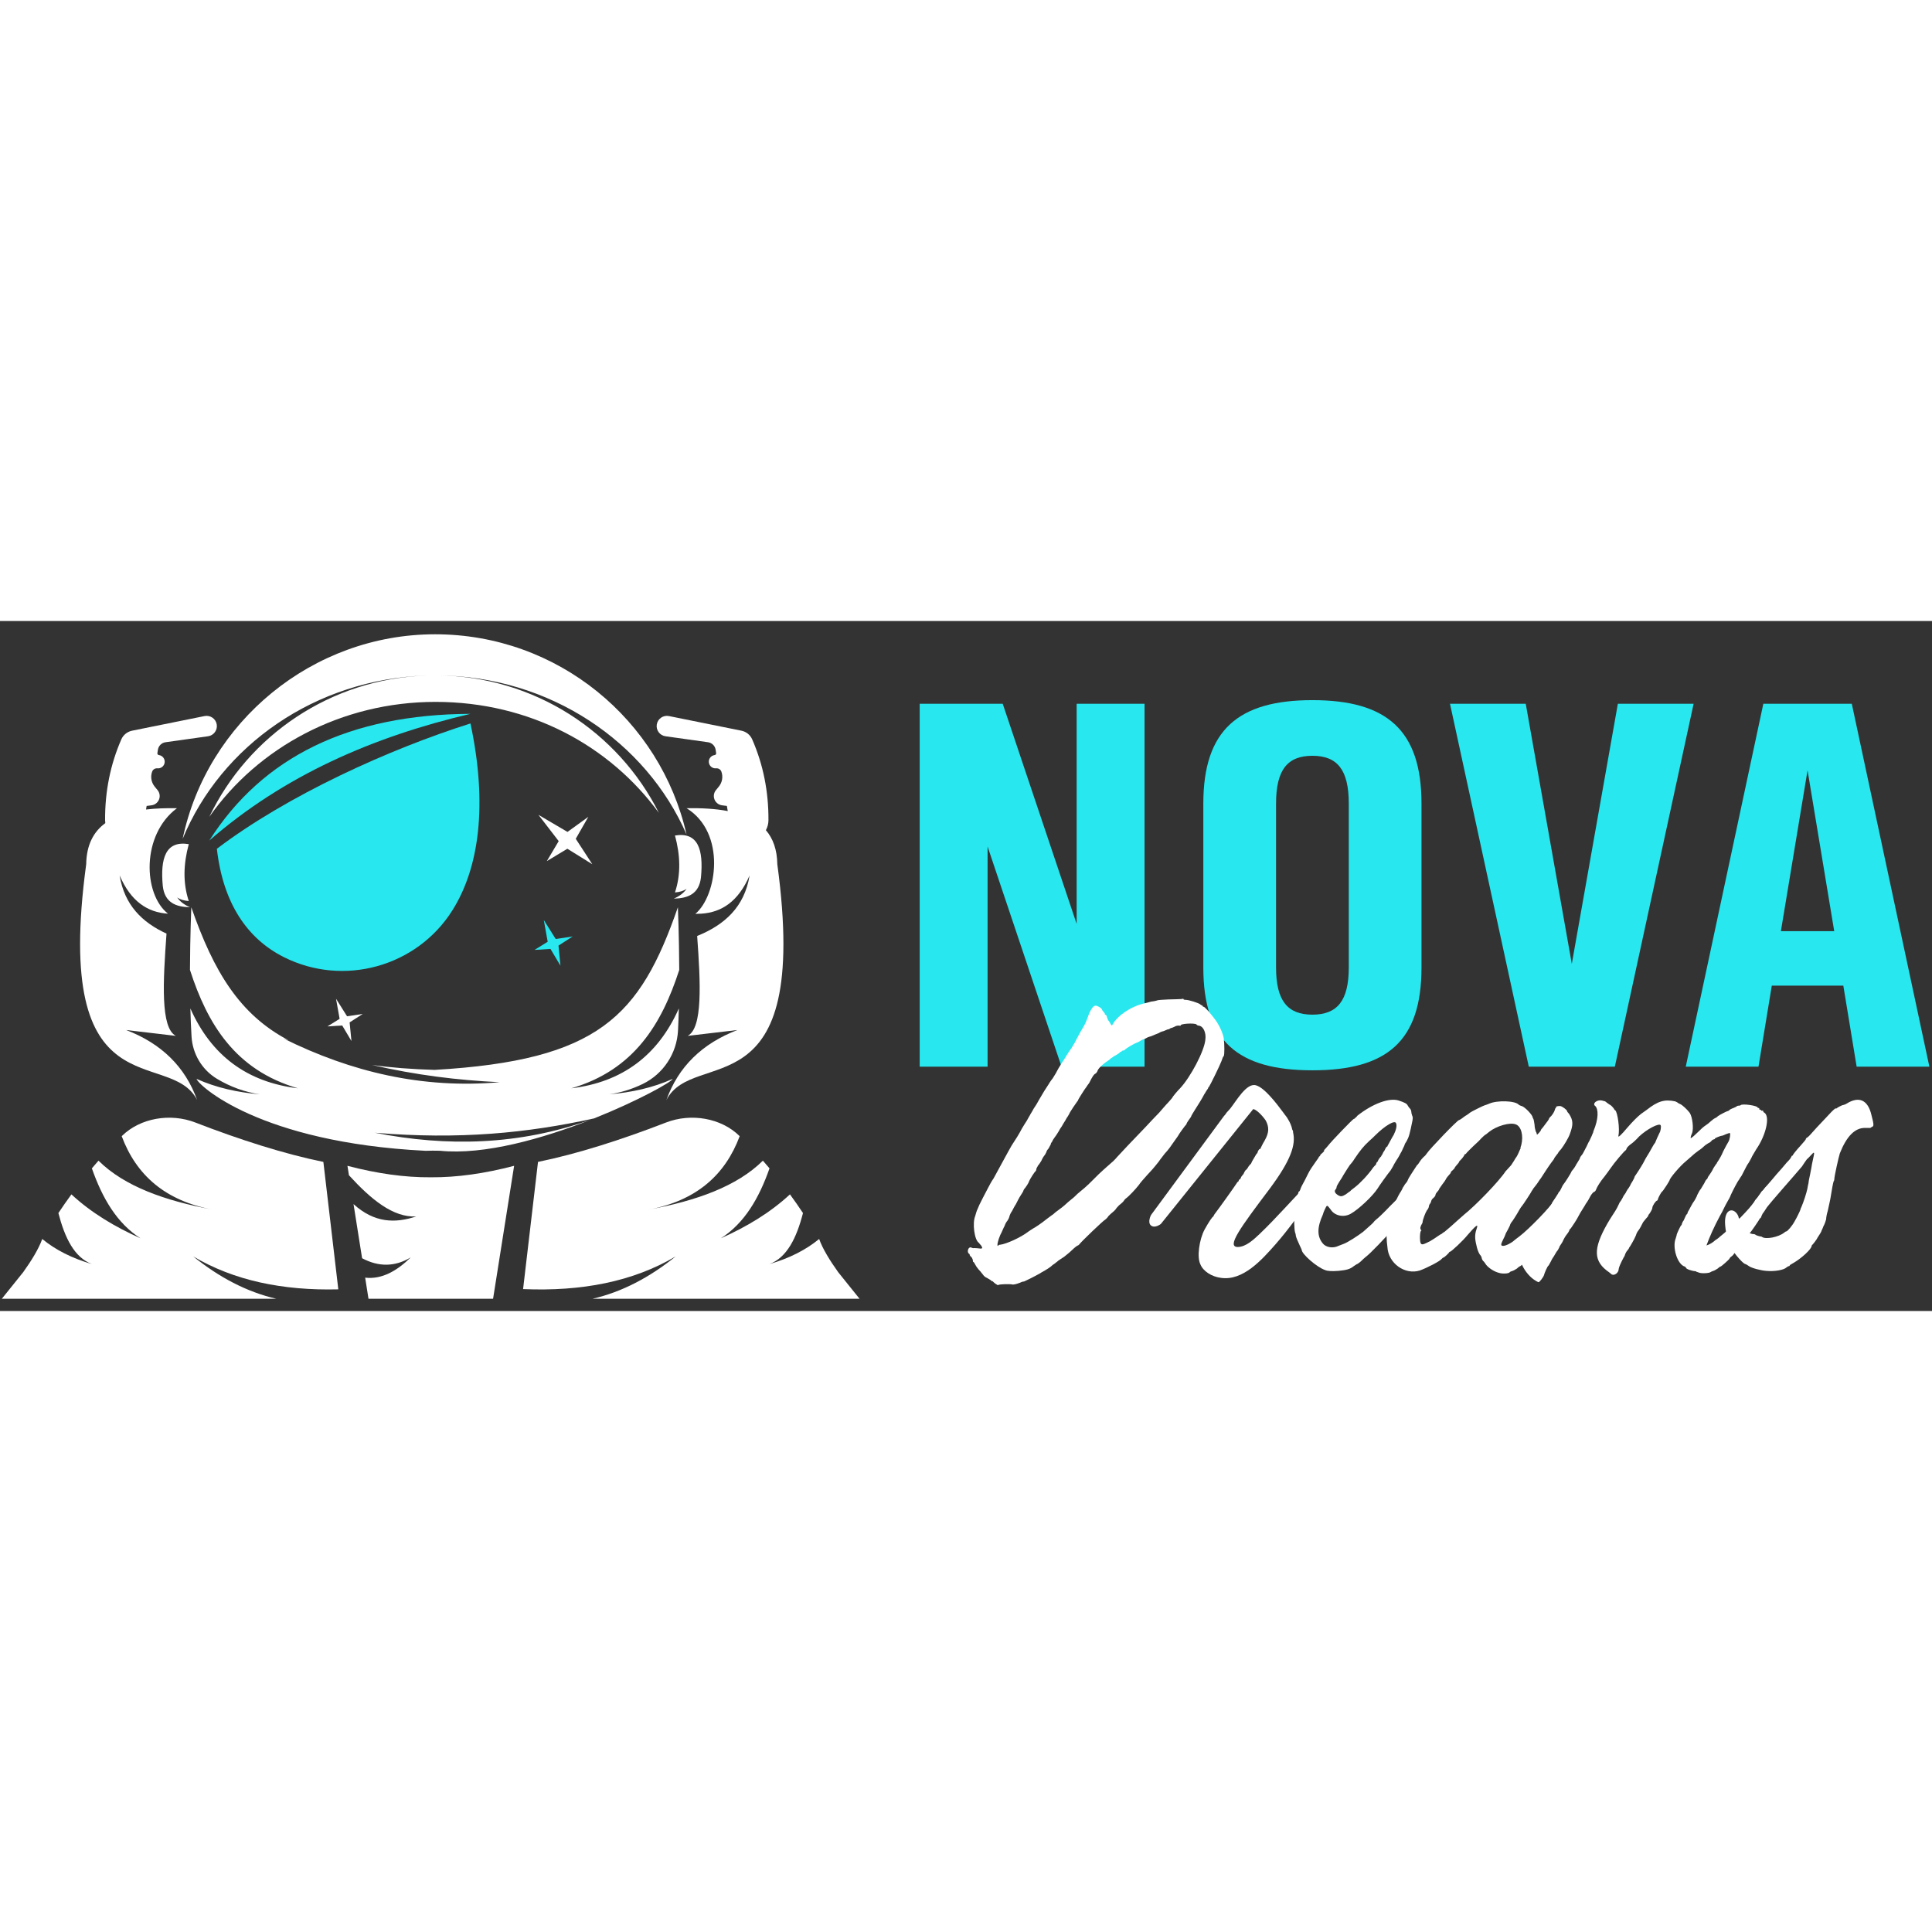 <?xml version="1.0"?>
<svg xmlns="http://www.w3.org/2000/svg" width="100" height="100" viewBox="0 0 112 40" fill="none">
<rect x="0" y="0" width="112" height="40" fill="#333333" stroke="none"/>
<g clip-path="url(#clip0_4410_205785)">
<path d="M24.71 3.162C19.151 3.353 14.389 6.649 12.134 11.353C14.955 7.336 19.775 4.689 25.248 4.689C30.72 4.689 35.354 7.235 38.196 11.123C35.849 6.443 30.998 3.214 25.381 3.154C31.889 3.205 37.456 7 39.8 12.378C38.292 5.732 32.337 0.77 25.221 0.77C18.106 0.77 12.004 5.856 10.589 12.625C12.822 7.229 18.277 3.366 24.71 3.161V3.162Z" fill="white"/>
<path d="M34.433 28.837C34.433 28.837 34.433 28.837 34.434 28.837C37.011 27.806 38.955 26.713 38.993 26.546C37.849 27.059 36.616 27.329 35.324 27.438C35.998 27.339 36.642 27.138 37.257 26.84C38.453 26.259 39.236 25.07 39.305 23.744C39.326 23.327 39.342 22.895 39.353 22.461C38.141 25.192 36.063 26.735 33.119 27.09C36.756 26.031 38.362 23.364 39.376 20.229C39.368 18.225 39.298 16.595 39.298 16.595C37.094 22.933 34.706 25.469 25.194 26.023C23.852 25.984 22.648 25.889 21.561 25.735C24.122 26.328 26.528 26.619 28.964 26.737C24.478 27.131 20.343 26.138 16.444 24.206C16.541 24.241 16.638 24.277 16.735 24.311C13.884 22.818 12.382 20.31 11.09 16.595C11.09 16.595 11.021 18.225 11.013 20.228C12.026 23.364 13.633 26.03 17.27 27.09C14.326 26.735 12.247 25.192 11.036 22.461C11.05 23.018 11.072 23.57 11.104 24.093C11.165 25.099 11.711 26.019 12.577 26.539C13.356 27.006 14.185 27.308 15.065 27.438C13.772 27.329 12.54 27.058 11.396 26.545C11.474 26.892 15.021 30.232 24.671 30.713C24.947 30.704 25.222 30.702 25.498 30.71C28.086 30.974 31.484 29.996 34.222 28.92C30.085 30.387 25.92 30.492 21.737 29.667C26.63 30.073 30.556 29.687 34.433 28.837H34.433V28.837Z" fill="white"/>
<path d="M12.134 12.726C16.469 8.952 21.625 6.708 27.273 5.382C20.274 5.413 15.228 7.861 12.134 12.726Z" fill="#28E7EF"/>
<path d="M26.221 16.781C27.793 14.289 28.27 10.626 27.274 5.939C22.547 7.433 16.653 10.11 12.572 13.204C12.934 16.404 14.367 18.434 16.449 19.482C19.906 21.224 24.159 20.052 26.221 16.781Z" fill="#28E7EF"/>
<path d="M32.897 12.227L31.215 11.238L32.388 12.761L31.701 13.918L32.891 13.203L34.337 14.1L33.377 12.626L34.106 11.353L32.897 12.227Z" fill="white"/>
<path d="M31.912 19.01L32.491 19.983L32.377 18.817L33.199 18.288L32.215 18.434L31.524 17.334L31.75 18.594L30.988 19.068L31.912 19.01Z" fill="#28E7EF"/>
<path d="M20.119 22.915L19.479 21.896L19.688 23.063L18.982 23.502L19.838 23.448L20.374 24.349L20.268 23.269L21.03 22.779L20.119 22.915Z" fill="white"/>
<path d="M39.06 16.095C39.882 16.076 40.531 15.826 40.637 14.853C40.785 13.256 40.473 12.218 39.129 12.435C39.438 13.574 39.48 14.679 39.129 15.736C39.413 15.713 39.637 15.643 39.801 15.528C39.632 15.774 39.378 15.958 39.06 16.095Z" fill="white"/>
<path d="M9.436 15.353C9.542 16.326 10.191 16.576 11.013 16.595C10.695 16.457 10.441 16.273 10.272 16.027C10.435 16.143 10.659 16.212 10.944 16.235C10.593 15.179 10.635 14.073 10.944 12.935C9.599 12.717 9.288 13.756 9.436 15.353H9.436Z" fill="white"/>
<path d="M11.429 27.773C10.738 25.842 9.357 24.495 7.312 23.711L10.194 24.051C9.298 23.586 9.45 20.909 9.653 18.122C8.236 17.473 7.211 16.459 6.936 14.751C7.587 16.262 8.56 16.895 9.738 16.967C8.294 15.833 8.183 12.401 10.258 10.852C9.624 10.842 9.022 10.863 8.466 10.928L8.501 10.721L8.785 10.684C9.003 10.656 9.182 10.499 9.239 10.287C9.284 10.119 9.245 9.94 9.135 9.805L8.967 9.599C8.769 9.357 8.713 9.028 8.819 8.734C8.864 8.608 8.99 8.528 9.123 8.541C9.329 8.561 9.515 8.417 9.544 8.212C9.576 7.998 9.425 7.8 9.21 7.772C9.154 7.765 9.115 7.713 9.124 7.657L9.154 7.463C9.189 7.237 9.368 7.06 9.596 7.028L12.06 6.682C12.39 6.636 12.617 6.328 12.565 6C12.512 5.666 12.191 5.444 11.858 5.511L7.659 6.359C7.382 6.415 7.147 6.602 7.034 6.861C6.398 8.317 6.084 9.878 6.092 11.546C6.092 11.604 6.097 11.661 6.105 11.717C5.422 12.217 5.015 12.977 4.997 14.1C3.028 28.645 9.849 24.66 11.43 27.773H11.429Z" fill="white"/>
<path d="M38.58 6.682L41.043 7.028C41.271 7.06 41.45 7.236 41.486 7.463L41.516 7.656C41.524 7.712 41.485 7.764 41.429 7.772C41.214 7.799 41.064 7.998 41.095 8.212C41.125 8.416 41.31 8.561 41.516 8.541C41.65 8.528 41.775 8.607 41.82 8.733C41.926 9.027 41.87 9.356 41.672 9.599L41.504 9.805C41.394 9.939 41.355 10.118 41.4 10.286C41.456 10.498 41.636 10.655 41.854 10.684L42.138 10.721L42.188 11.016V11.018C41.478 10.882 40.669 10.839 39.8 10.851C42.123 12.29 41.561 15.922 40.321 16.967C40.321 16.97 40.321 16.973 40.321 16.977L40.652 16.967C41.83 16.894 42.802 16.262 43.454 14.751C43.158 16.585 41.998 17.619 40.415 18.26C40.614 20.997 40.745 23.593 39.864 24.051L42.747 23.711C40.702 24.495 39.321 25.842 38.63 27.773C40.21 24.66 47.031 28.645 45.062 14.1C45.048 13.248 44.811 12.606 44.4 12.127H44.399C44.494 11.952 44.547 11.753 44.548 11.546C44.556 9.878 44.242 8.317 43.605 6.861C43.492 6.602 43.258 6.415 42.98 6.359L38.781 5.511C38.449 5.443 38.128 5.666 38.074 6C38.022 6.328 38.25 6.636 38.58 6.682L38.58 6.682Z" fill="white"/>
<path d="M11.199 36.835C12.701 38.045 14.301 38.895 16.024 39.292L0.106 39.291L1.347 37.747C1.828 37.075 2.246 36.395 2.448 35.825C3.217 36.458 4.176 36.944 5.327 37.279C4.308 36.897 3.756 35.756 3.385 34.322C3.629 33.954 3.881 33.593 4.14 33.239C5.285 34.3 6.648 35.117 8.144 35.784C6.784 34.917 5.933 33.465 5.326 31.73C5.453 31.58 5.581 31.431 5.71 31.285C7.21 32.771 9.561 33.612 12.344 34.124C9.568 33.609 7.893 32.111 7.055 29.865C7.062 29.858 7.067 29.853 7.074 29.847C8.125 28.817 9.866 28.507 11.332 29.076C13.877 30.063 16.48 30.896 18.746 31.357L19.612 38.745C16.399 38.824 13.565 38.238 11.199 36.835H11.199Z" fill="white"/>
<path d="M34.345 39.292C36.068 38.895 37.668 38.045 39.171 36.835C36.698 38.3 33.716 38.874 30.324 38.73L31.189 31.357C33.455 30.896 36.059 30.063 38.603 29.076C40.069 28.507 41.81 28.817 42.861 29.847C42.868 29.853 42.874 29.858 42.88 29.865C42.042 32.111 40.367 33.609 37.592 34.124C40.375 33.612 42.725 32.771 44.225 31.285C44.355 31.431 44.482 31.58 44.609 31.73C44.002 33.465 43.151 34.917 41.791 35.784C43.288 35.117 44.65 34.3 45.795 33.239C46.054 33.593 46.306 33.954 46.55 34.322C46.179 35.756 45.627 36.897 44.608 37.279C45.76 36.944 46.718 36.458 47.487 35.825C47.689 36.395 48.108 37.075 48.589 37.747L49.829 39.291L34.345 39.292H34.345Z" fill="white"/>
<path d="M24.128 34.518C22.917 34.922 21.706 34.904 20.494 33.803L20.991 36.941C21.958 37.455 22.9 37.443 23.816 36.89C23.007 37.673 22.146 38.178 21.169 38.067L21.362 39.292H28.584L29.804 31.584C28.106 32.029 26.492 32.261 24.973 32.249C23.454 32.261 21.84 32.029 20.142 31.584L20.229 32.13C21.501 33.524 22.788 34.591 24.127 34.518H24.128Z" fill="white"/>
<path d="M66.351 4.799V25.836H61.537L57.251 13.073V25.836H53.316V4.799H58.129L62.415 17.561V4.799H66.351Z" fill="#28E7EF"/>
<path d="M69.758 20.086V10.584C69.758 6.306 71.796 4.588 76.082 4.588C80.369 4.588 82.406 6.306 82.406 10.584V20.086C82.406 24.363 80.404 26.047 76.082 26.047C71.761 26.047 69.758 24.363 69.758 20.086ZM78.19 20.086V10.584C78.19 8.62 77.523 7.814 76.082 7.814C74.641 7.814 73.974 8.62 73.974 10.584V20.086C73.974 22.014 74.641 22.821 76.082 22.821C77.523 22.821 78.19 22.014 78.19 20.086Z" fill="#28E7EF"/>
<path d="M98.181 4.799L93.614 25.836H88.625L84.058 4.799H88.449L91.119 19.875L93.789 4.799H98.181Z" fill="#28E7EF"/>
<path d="M106.859 21.138H102.713L101.941 25.836H97.725L102.222 4.799H107.351L111.848 25.836H107.632L106.859 21.138ZM106.332 17.982L104.786 8.656L103.24 17.982H106.332Z" fill="#28E7EF"/>
<path d="M70.946 25.219C70.9 25.242 70.855 25.378 70.81 25.513C70.719 25.762 70.152 26.917 70.084 27.008C70.038 27.031 70.038 27.076 70.038 27.076C70.038 27.099 69.993 27.144 69.97 27.189C69.925 27.235 69.879 27.348 69.811 27.438C69.698 27.665 69.471 28.027 69.267 28.344C69.176 28.502 69.062 28.66 69.039 28.751C68.994 28.819 68.926 28.91 68.88 28.978C68.835 29.046 68.79 29.114 68.79 29.137C68.79 29.159 68.744 29.227 68.676 29.295C68.631 29.363 68.427 29.612 68.268 29.884C67.791 30.563 67.769 30.609 67.519 30.88C67.405 31.039 67.247 31.22 67.179 31.333C66.839 31.763 66.771 31.831 66.476 32.148C66.294 32.352 66.09 32.578 66.022 32.692C65.817 32.963 65.409 33.371 65.319 33.439C65.273 33.462 65.182 33.552 65.16 33.598C65.114 33.666 65.023 33.756 64.933 33.824C64.864 33.87 64.773 33.983 64.728 34.028C64.705 34.073 64.615 34.187 64.524 34.255C64.433 34.323 64.32 34.436 64.252 34.504C64.206 34.594 64.115 34.662 64.093 34.685C63.956 34.753 62.64 36.021 62.572 36.134C62.55 36.157 62.504 36.202 62.481 36.202C62.459 36.202 62.3 36.316 62.164 36.451C62.028 36.587 61.801 36.768 61.688 36.858C61.574 36.926 61.416 37.04 61.347 37.085C61.279 37.153 61.166 37.221 61.12 37.267C61.075 37.289 60.984 37.357 60.916 37.425C60.848 37.471 60.734 37.561 60.644 37.606C60.553 37.675 60.395 37.742 60.304 37.81C59.986 37.992 59.442 38.263 59.374 38.286C59.328 38.286 59.237 38.308 59.147 38.354C58.919 38.444 58.784 38.467 58.716 38.467C58.534 38.422 57.944 38.444 57.876 38.49C57.853 38.512 57.808 38.49 57.785 38.467C57.74 38.444 57.672 38.399 57.626 38.354C57.581 38.308 57.535 38.263 57.513 38.263C57.513 38.286 57.467 38.263 57.444 38.218C57.399 38.195 57.308 38.127 57.217 38.082C57.104 38.036 57.036 37.968 56.99 37.9C56.945 37.855 56.854 37.719 56.786 37.652C56.695 37.561 56.582 37.403 56.537 37.312C56.491 37.221 56.446 37.153 56.423 37.153C56.401 37.153 56.401 37.131 56.401 37.085C56.401 36.995 56.31 36.837 56.264 36.837C56.264 36.837 56.242 36.791 56.219 36.769C56.219 36.723 56.196 36.678 56.173 36.678C56.037 36.587 56.128 36.27 56.287 36.316C56.355 36.339 56.401 36.361 56.423 36.361C56.423 36.339 56.537 36.361 56.65 36.361C56.968 36.407 56.99 36.384 56.877 36.203C56.809 36.135 56.764 36.066 56.741 36.044C56.492 35.885 56.355 34.912 56.537 34.482C56.559 34.391 56.605 34.255 56.627 34.188C56.718 33.961 56.832 33.712 56.99 33.418C57.081 33.259 57.195 33.01 57.285 32.852C57.353 32.716 57.489 32.467 57.602 32.308C57.761 32.014 57.874 31.81 58.306 31.017C58.419 30.813 58.578 30.519 58.646 30.406C58.873 30.067 59.099 29.704 59.236 29.432C59.304 29.319 59.44 29.093 59.531 28.957C59.621 28.798 59.69 28.663 59.712 28.64C59.712 28.617 59.826 28.459 59.917 28.278C60.03 28.119 60.166 27.893 60.234 27.757C60.302 27.644 60.438 27.418 60.529 27.259C60.62 27.123 60.733 26.942 60.778 26.874C60.801 26.829 60.914 26.648 61.027 26.512C61.118 26.353 61.232 26.195 61.255 26.127C61.368 25.901 61.663 25.448 61.754 25.312C61.776 25.267 61.867 25.131 61.935 25.018C62.004 24.905 62.094 24.791 62.094 24.791C62.117 24.769 62.185 24.633 62.299 24.452C62.39 24.27 62.548 23.976 62.662 23.773C62.911 23.365 62.934 23.297 63.047 23.003C63.206 22.527 63.387 22.278 63.524 22.301C63.637 22.301 63.886 22.46 63.886 22.528C63.886 22.55 63.932 22.618 63.977 22.664C64.023 22.709 64.068 22.777 64.046 22.8C64.046 22.8 64.046 22.822 64.091 22.822C64.114 22.822 64.136 22.868 64.159 22.913C64.182 23.026 64.25 23.184 64.295 23.207C64.295 23.207 64.341 23.275 64.386 23.366C64.432 23.456 64.469 23.464 64.5 23.388C64.772 22.89 65.543 22.347 66.338 22.166C66.428 22.143 66.542 22.12 66.61 22.098C66.677 22.075 66.769 22.052 66.814 22.052C66.859 22.052 66.95 22.03 67.041 22.007C67.132 21.962 67.336 21.962 67.722 21.939C68.039 21.939 68.357 21.916 68.47 21.916C68.584 21.894 68.629 21.894 68.606 21.916C68.606 21.939 68.629 21.962 68.743 21.962C68.924 21.962 69.469 22.143 69.56 22.21C69.605 22.256 69.65 22.279 69.673 22.279C69.673 22.279 69.719 22.301 69.719 22.324C69.719 22.346 69.764 22.369 69.787 22.369C69.832 22.369 70.104 22.663 70.24 22.845C70.286 22.89 70.377 23.026 70.468 23.139C70.695 23.456 70.899 23.909 70.944 24.203C70.989 24.565 70.989 25.131 70.944 25.222L70.945 25.22L70.946 25.219ZM69.471 23.453C69.448 23.453 69.38 23.43 69.357 23.385C69.244 23.294 68.382 23.34 68.45 23.453C68.45 23.453 68.405 23.476 68.336 23.453C68.246 23.453 68.155 23.476 68.087 23.521C68.019 23.544 67.951 23.589 67.928 23.589C67.883 23.589 67.837 23.612 67.815 23.634C67.792 23.657 67.724 23.68 67.678 23.68C67.633 23.702 67.565 23.725 67.519 23.748C67.474 23.77 67.406 23.793 67.383 23.793C67.36 23.793 67.247 23.838 67.134 23.906C67.02 23.952 66.839 24.02 66.748 24.065C66.657 24.088 66.521 24.133 66.453 24.178C66.386 24.224 66.294 24.246 66.294 24.246C66.272 24.246 66.181 24.292 66.113 24.337C66.022 24.382 65.931 24.45 65.886 24.45C65.749 24.496 65.296 24.767 65.228 24.835C65.205 24.881 65.137 24.903 65.091 24.903C65.069 24.903 65.023 24.926 65.023 24.949C65.023 24.971 65.001 24.971 64.978 24.971C64.955 24.971 64.91 25.017 64.864 25.062C64.819 25.085 64.705 25.175 64.592 25.221C64.501 25.289 64.411 25.357 64.388 25.357C64.388 25.379 64.32 25.425 64.229 25.493C63.911 25.697 63.639 25.968 63.616 26.104C63.593 26.149 63.548 26.217 63.503 26.24C63.412 26.285 63.344 26.376 63.14 26.784C63.072 26.874 63.004 26.965 62.981 27.01C62.913 27.078 62.504 27.735 62.504 27.758C62.504 27.78 62.482 27.826 62.436 27.871C62.277 28.098 62.119 28.324 62.028 28.482C61.983 28.596 61.914 28.686 61.892 28.731C61.869 28.754 61.801 28.867 61.755 28.958C61.687 29.071 61.596 29.206 61.551 29.297C61.483 29.388 61.415 29.501 61.369 29.591C61.324 29.659 61.233 29.818 61.142 29.931C61.074 30.021 61.006 30.135 61.006 30.157C61.006 30.157 60.983 30.203 60.96 30.226C60.938 30.248 60.915 30.294 60.915 30.339C60.892 30.384 60.824 30.497 60.779 30.588C60.711 30.656 60.665 30.746 60.665 30.769C60.665 30.792 60.62 30.86 60.574 30.95C60.506 31.018 60.415 31.177 60.37 31.29C60.302 31.403 60.211 31.538 60.165 31.584C60.143 31.652 60.075 31.72 60.075 31.788C60.075 31.833 60.052 31.878 60.029 31.901C59.984 31.924 59.712 32.331 59.644 32.513C59.598 32.626 59.507 32.761 59.439 32.852C59.371 32.92 59.325 33.011 59.325 33.033C59.325 33.056 59.257 33.169 59.166 33.305C59.076 33.441 58.962 33.667 58.895 33.803C58.804 33.939 58.713 34.12 58.667 34.211C58.599 34.301 58.531 34.437 58.508 34.55C58.486 34.641 58.417 34.731 58.395 34.777C58.349 34.822 58.281 34.935 58.236 35.071C58.168 35.184 58.077 35.433 57.987 35.592C57.85 35.908 57.782 36.226 57.85 36.226C57.873 36.226 57.896 36.203 57.873 36.203C57.873 36.18 57.918 36.158 57.987 36.158C58.349 36.112 59.189 35.728 59.597 35.41C59.688 35.343 59.802 35.275 59.869 35.229C60.005 35.161 60.346 34.935 60.686 34.663C60.8 34.572 60.935 34.482 60.958 34.459C61.004 34.436 61.094 34.368 61.185 34.278C61.276 34.21 61.434 34.096 61.548 34.006C61.639 33.938 61.797 33.803 61.888 33.712C61.979 33.644 62.093 33.531 62.16 33.485C62.228 33.44 62.365 33.304 62.455 33.214C62.569 33.123 62.75 32.965 62.886 32.852C63.022 32.739 63.226 32.535 63.362 32.399C63.499 32.263 63.657 32.105 63.703 32.06C63.748 32.014 63.884 31.901 63.997 31.788C64.111 31.698 64.292 31.517 64.406 31.426C64.519 31.335 64.677 31.177 64.768 31.064C64.973 30.837 65.676 30.09 66.379 29.366C66.651 29.072 67.014 28.687 67.196 28.505C67.355 28.324 67.582 28.052 67.718 27.916C67.854 27.758 67.99 27.622 67.99 27.577C68.035 27.509 68.262 27.238 68.421 27.079C69.011 26.445 69.805 24.951 69.873 24.294C69.941 23.841 69.737 23.456 69.465 23.456L69.469 23.453L69.471 23.453Z" fill="white"/>
<path d="M76.368 32.895C76.3 33.054 76.187 33.189 76.097 33.325C75.416 34.254 74.735 35.227 73.964 36.11C73.147 37.039 72.058 38.261 70.787 38.08C70.243 38.012 69.744 37.695 69.585 37.288C69.381 36.88 69.517 35.861 69.834 35.273C70.084 34.82 70.288 34.526 70.333 34.526C70.333 34.526 70.356 34.503 70.356 34.48C70.379 34.435 70.401 34.39 70.424 34.367C70.719 33.982 71.604 32.737 71.672 32.623C71.718 32.555 71.74 32.51 71.763 32.51C71.786 32.51 71.808 32.465 71.808 32.442C71.831 32.397 71.831 32.374 71.854 32.374C71.876 32.374 71.899 32.351 71.922 32.306C71.922 32.283 71.967 32.193 72.013 32.147C72.081 32.079 72.126 31.989 72.126 31.966C72.149 31.943 72.172 31.875 72.217 31.83C72.263 31.807 72.331 31.717 72.376 31.626C72.422 31.558 72.49 31.49 72.49 31.49C72.513 31.49 72.558 31.399 72.581 31.331C72.74 31.06 72.853 30.856 72.875 30.856C72.898 30.856 72.898 30.833 72.898 30.811C72.921 30.72 73.012 30.584 73.034 30.607C73.057 30.63 73.08 30.584 73.08 30.561C73.103 30.516 73.193 30.313 73.307 30.131C73.579 29.656 73.579 29.339 73.375 28.954C73.126 28.592 72.785 28.297 72.649 28.297L67.295 34.955C67.295 34.955 66.954 35.226 66.727 35.045C66.5 34.864 66.727 34.434 66.727 34.434L70.948 28.705C71.016 28.637 71.061 28.569 71.106 28.501C71.175 28.433 71.243 28.343 71.311 28.275C71.674 27.822 72.264 26.757 72.809 26.916C73.308 27.052 74.011 27.98 74.397 28.501C74.487 28.637 74.601 28.75 74.669 28.886C74.782 29.067 74.873 29.27 74.918 29.497C74.941 29.52 74.963 29.565 74.963 29.656C75.122 30.358 74.85 31.241 73.602 32.917C71.878 35.204 71.106 36.268 71.741 36.29C72.24 36.29 72.694 35.837 73.012 35.543C74.033 34.569 74.895 33.55 75.825 32.622C75.916 32.531 76.029 32.463 76.165 32.486C76.188 32.486 76.211 32.509 76.234 32.531C76.347 32.599 76.393 32.758 76.37 32.894L76.368 32.894V32.895Z" fill="white"/>
<path d="M81.791 33.801C81.745 33.846 81.7 33.937 81.654 34.027C81.609 34.095 81.541 34.186 81.473 34.254C81.382 34.367 81.246 34.593 81.155 34.729C81.133 34.752 81.11 34.797 81.087 34.82C81.087 34.843 80.906 35.047 80.724 35.273C80.339 35.725 79.454 36.654 79.182 36.857C79.091 36.925 78.977 37.039 78.932 37.084C78.864 37.152 78.773 37.22 78.705 37.265C78.637 37.288 78.546 37.356 78.478 37.401C78.251 37.583 78.047 37.628 77.593 37.673C77.215 37.703 76.958 37.688 76.822 37.628C76.346 37.469 75.46 36.699 75.46 36.45C75.46 36.45 75.415 36.337 75.347 36.201C75.233 35.953 75.142 35.749 75.12 35.635C75.12 35.567 75.097 35.499 75.074 35.431C75.029 35.273 75.006 34.661 75.052 34.344C75.12 33.552 75.142 33.439 75.211 33.303C75.256 33.212 75.279 33.121 75.279 33.099C75.279 33.099 75.279 33.076 75.302 33.076C75.324 33.076 75.347 33.031 75.37 32.985C75.415 32.827 75.483 32.714 75.642 32.419C75.71 32.283 75.801 32.102 75.846 32.012C75.937 31.83 76.073 31.627 76.3 31.31C76.391 31.197 76.459 31.083 76.459 31.061L76.481 31.038C76.504 31.038 76.527 31.016 76.527 30.993C76.527 30.971 76.572 30.902 76.641 30.857L76.754 30.744C76.754 30.721 76.754 30.676 76.777 30.653C76.799 30.63 76.89 30.54 76.981 30.426C77.163 30.178 78.433 28.864 78.479 28.864C78.502 28.864 78.547 28.842 78.57 28.796C78.615 28.774 78.661 28.728 78.683 28.683C79.568 27.981 80.544 27.619 81.088 27.8C81.428 27.913 81.565 27.981 81.61 28.094C81.633 28.14 81.701 28.23 81.746 28.276C81.792 28.321 81.815 28.412 81.815 28.457C81.815 28.502 81.837 28.593 81.86 28.661C81.906 28.752 81.906 28.797 81.883 28.955C81.724 29.747 81.678 29.906 81.543 30.155C81.475 30.246 81.429 30.336 81.429 30.359C81.429 30.382 81.384 30.472 81.338 30.563C81.293 30.676 81.225 30.811 81.179 30.88C81.156 30.925 81.066 31.106 80.952 31.264C80.861 31.4 80.77 31.581 80.748 31.626C80.703 31.694 80.657 31.785 80.612 31.853C80.475 32.012 79.908 32.804 79.863 32.895C79.591 33.325 78.751 34.117 78.297 34.367C77.889 34.593 77.367 34.48 77.14 34.118C76.914 33.824 76.936 33.824 76.778 34.163C76.755 34.209 76.709 34.322 76.687 34.412C76.347 35.159 76.347 35.68 76.687 36.087C76.868 36.314 77.277 36.382 77.594 36.224C77.662 36.201 77.776 36.156 77.889 36.11C78.138 36.02 78.728 35.635 79.023 35.408C79.454 35.023 79.613 34.888 79.636 34.842C79.659 34.797 79.749 34.729 79.795 34.684C79.863 34.638 80.226 34.299 80.566 33.936C81.587 32.917 81.61 32.895 81.769 32.94C81.95 32.985 81.95 33.483 81.791 33.801H81.791ZM77.593 33.302C77.73 33.37 77.798 33.37 78.024 33.234C78.115 33.166 78.229 33.076 78.274 33.053C78.296 33.008 78.433 32.917 78.546 32.826C78.863 32.578 79.317 32.102 79.612 31.672C79.68 31.604 79.726 31.536 79.748 31.536C79.748 31.536 79.771 31.513 79.771 31.49C79.771 31.468 79.794 31.422 79.816 31.377C79.862 31.354 79.885 31.309 79.885 31.286C79.885 31.264 80.021 31.06 80.066 31.038C80.066 31.038 80.089 30.97 80.134 30.924C80.157 30.856 80.203 30.766 80.248 30.72C80.271 30.675 80.316 30.584 80.339 30.539C80.362 30.516 80.384 30.471 80.407 30.471C80.43 30.471 80.43 30.471 80.43 30.448C80.43 30.426 80.521 30.29 80.611 30.109C80.702 29.95 80.77 29.815 80.793 29.792C80.929 29.52 80.998 29.248 80.929 29.113C80.861 28.909 80.272 29.271 79.727 29.814C79.682 29.86 79.523 30.018 79.364 30.154C79.024 30.471 78.865 30.675 78.525 31.173C78.434 31.331 78.297 31.49 78.253 31.535C78.162 31.671 78.025 31.874 77.89 32.101C77.844 32.192 77.731 32.373 77.64 32.508C77.55 32.645 77.481 32.78 77.481 32.825C77.481 32.871 77.459 32.916 77.436 32.939C77.322 33.052 77.391 33.187 77.595 33.301L77.594 33.302L77.593 33.302Z" fill="white"/>
<path d="M91.207 33.121C91.184 33.167 91.162 33.258 91.162 33.303C91.139 33.348 91.116 33.439 91.071 33.462C91.048 33.507 90.935 33.688 90.844 33.869C90.73 34.05 90.594 34.276 90.549 34.344C90.481 34.435 90.436 34.526 90.436 34.548C90.436 34.571 90.436 34.594 90.413 34.594L90.276 34.775C90.231 34.866 90.163 34.956 90.163 34.979C90.14 34.979 90.118 35.025 90.095 35.047C89.959 35.274 89.823 35.477 89.777 35.5C89.755 35.523 89.686 35.591 89.664 35.659C89.618 35.727 89.55 35.84 89.482 35.907C89.414 35.975 89.368 36.044 89.368 36.066C89.368 36.089 89.323 36.134 89.278 36.179C89.187 36.248 89.006 36.496 88.869 36.7L88.71 36.859C88.665 36.882 88.62 36.95 88.597 36.972C88.574 37.04 88.143 37.425 88.075 37.425C88.075 37.425 88.007 37.47 87.939 37.538C87.871 37.584 87.757 37.652 87.689 37.674C87.621 37.697 87.53 37.72 87.508 37.765C87.439 37.833 87.099 37.856 86.895 37.788C86.623 37.72 86.305 37.516 86.146 37.312C86.101 37.244 86.033 37.131 85.965 37.086C85.919 37.018 85.896 36.95 85.896 36.927C85.896 36.882 85.851 36.791 85.783 36.723C85.692 36.565 85.647 36.474 85.556 36.044C85.487 35.704 85.51 35.478 85.624 35.161C85.692 34.934 85.533 35.07 85.079 35.591C84.83 35.908 84.126 36.565 84.058 36.565C84.036 36.565 84.013 36.587 84.013 36.587C84.013 36.633 83.718 36.904 83.673 36.904C83.65 36.904 83.605 36.949 83.582 36.972C83.491 37.108 82.742 37.493 82.311 37.651C81.449 37.923 80.473 37.244 80.428 36.27C80.405 36.134 80.383 35.862 80.383 35.681C80.36 35.432 80.36 35.342 80.405 35.138C80.451 35.002 80.496 34.73 80.542 34.549C80.632 34.187 81.041 33.303 81.222 33.054C81.245 33.009 81.313 32.895 81.336 32.827C81.381 32.782 81.427 32.669 81.472 32.623C81.517 32.578 81.586 32.487 81.608 32.42C81.631 32.352 81.722 32.193 81.813 32.057C81.904 31.922 82.017 31.741 82.062 31.673L82.153 31.537C82.176 31.537 82.244 31.446 82.312 31.333C82.38 31.219 82.494 31.106 82.539 31.061C82.607 31.016 82.675 30.925 82.721 30.857C82.88 30.608 84.49 28.932 84.581 28.932C84.604 28.932 84.672 28.887 84.74 28.842C84.831 28.774 84.945 28.683 85.035 28.638C85.103 28.593 85.194 28.525 85.217 28.502C85.262 28.457 86.034 28.072 86.079 28.072C86.102 28.072 86.215 28.027 86.328 27.981C86.782 27.777 87.849 27.8 88.052 28.049C88.052 28.049 88.121 28.095 88.212 28.117C88.393 28.163 88.847 28.638 88.847 28.774C88.847 28.774 88.87 28.842 88.892 28.864C88.915 28.91 88.938 29.068 88.96 29.204C88.96 29.34 89.006 29.521 89.029 29.589C89.074 29.657 89.097 29.747 89.097 29.77C89.097 29.815 89.324 29.566 89.324 29.521C89.324 29.499 89.369 29.431 89.438 29.363C89.732 28.978 89.8 28.887 89.8 28.842C89.8 28.842 89.823 28.796 89.868 28.751C89.982 28.66 90.118 28.434 90.141 28.321C90.163 28.276 90.163 28.23 90.186 28.23C90.209 28.23 90.209 28.208 90.209 28.185C90.209 28.14 90.277 28.117 90.436 28.117C90.549 28.117 90.844 28.344 90.844 28.411C90.844 28.434 90.889 28.502 90.958 28.57C91.207 28.954 91.207 29.204 91.003 29.747C90.935 29.951 90.663 30.404 90.504 30.608C90.436 30.676 90.345 30.789 90.299 30.879C90.231 30.947 90.186 31.038 90.141 31.083C90.118 31.106 90.095 31.151 90.095 31.174C90.095 31.174 90.004 31.31 89.913 31.422C89.823 31.558 89.686 31.739 89.619 31.853C89.391 32.192 89.347 32.283 89.324 32.306C89.324 32.306 89.233 32.419 89.165 32.532C89.097 32.645 88.961 32.804 88.893 32.894C88.847 32.985 88.779 33.053 88.779 33.076C88.779 33.098 88.28 33.868 88.212 33.936C88.167 33.981 88.121 34.072 88.076 34.14C87.939 34.389 87.668 34.819 87.599 34.887C87.577 34.933 87.531 35.001 87.531 35.046C87.508 35.091 87.463 35.182 87.418 35.273C87.372 35.341 87.327 35.454 87.304 35.477C87.281 35.522 87.236 35.681 87.168 35.793C86.986 36.155 86.986 36.223 87.145 36.223C87.304 36.223 87.644 36.042 87.781 35.907C87.826 35.861 87.962 35.771 88.075 35.68C88.62 35.273 89.913 33.936 90.049 33.642C90.072 33.597 90.14 33.506 90.208 33.438C90.299 33.348 90.39 33.212 90.436 33.144C90.458 33.076 90.504 33.031 90.526 33.031C90.549 33.031 90.572 32.986 90.594 32.94C90.889 32.487 91.389 32.623 91.207 33.121ZM87.282 31.899C87.373 31.808 87.463 31.695 87.509 31.65C87.531 31.627 87.622 31.537 87.668 31.446C87.713 31.378 87.804 31.242 87.85 31.152C87.94 31.039 87.986 30.948 88.121 30.631C88.144 30.586 88.167 30.541 88.144 30.518L88.19 30.382C88.326 29.838 88.19 29.295 87.872 29.182C87.532 29.046 86.76 29.273 86.329 29.612C86.148 29.748 86.148 29.771 86.125 29.771C86.102 29.771 85.921 29.929 85.717 30.155C85.49 30.359 85.24 30.608 85.149 30.699C85.081 30.767 84.99 30.858 84.99 30.88C84.99 30.88 84.968 30.903 84.945 30.903C84.922 30.903 84.877 30.948 84.877 30.994C84.854 31.016 84.786 31.13 84.718 31.198C84.65 31.266 84.582 31.334 84.582 31.356C84.582 31.379 84.536 31.447 84.468 31.515C84.422 31.56 84.332 31.674 84.309 31.741C84.263 31.787 84.195 31.855 84.173 31.877C84.127 31.9 84.105 31.945 84.105 31.968C84.105 31.991 84.059 32.059 83.991 32.127C83.945 32.172 83.855 32.285 83.832 32.33C83.809 32.398 83.696 32.557 83.605 32.67C83.514 32.806 83.423 32.919 83.423 32.941C83.423 32.964 83.378 33.032 83.332 33.077C83.287 33.123 83.219 33.213 83.219 33.259C83.219 33.327 83.151 33.395 83.105 33.44C83.037 33.485 82.992 33.553 82.969 33.621C82.969 33.667 82.923 33.757 82.901 33.78C82.855 33.825 82.833 33.916 82.833 33.939C82.833 33.984 82.787 34.097 82.719 34.165C82.628 34.301 82.47 34.731 82.47 34.845C82.47 34.867 82.447 34.935 82.424 34.958C82.333 35.117 82.311 35.229 82.379 35.297C82.402 35.343 82.424 35.365 82.402 35.343C82.311 35.297 82.288 35.909 82.356 36.067C82.424 36.181 82.492 36.158 82.901 35.954C83.06 35.863 83.264 35.727 83.354 35.66C83.445 35.592 83.536 35.547 83.536 35.547C83.559 35.547 83.582 35.524 83.604 35.501C83.627 35.478 83.695 35.433 83.741 35.41C83.831 35.342 84.376 34.867 84.466 34.776C84.512 34.731 84.694 34.572 84.875 34.414C85.555 33.871 86.894 32.489 87.28 31.901L87.281 31.9L87.282 31.899Z" fill="white"/>
<path d="M102.868 33.121C102.845 33.167 102.823 33.257 102.8 33.303C102.8 33.348 102.755 33.439 102.732 33.461C102.686 33.507 102.596 33.665 102.483 33.869C102.392 34.05 102.255 34.276 102.188 34.344C102.142 34.435 102.097 34.526 102.097 34.548C102.097 34.571 102.074 34.594 102.074 34.594C102.052 34.594 101.983 34.684 101.938 34.775C101.87 34.866 101.824 34.956 101.802 34.979C101.802 34.979 101.779 35.002 101.756 35.047C101.597 35.274 101.462 35.477 101.416 35.5C101.393 35.523 101.348 35.59 101.303 35.658C101.28 35.727 101.189 35.84 101.121 35.907C101.053 35.975 101.007 36.043 101.007 36.066C101.007 36.089 100.962 36.134 100.916 36.179C100.848 36.27 100.667 36.496 100.508 36.7C100.485 36.745 100.417 36.813 100.349 36.859C100.304 36.882 100.258 36.95 100.258 36.972C100.213 37.04 99.782 37.425 99.737 37.425C99.714 37.425 99.646 37.47 99.578 37.538C99.509 37.584 99.396 37.652 99.328 37.674C99.261 37.697 99.192 37.72 99.169 37.742C99.078 37.81 98.738 37.833 98.534 37.788L98.33 37.72C98.33 37.72 98.33 37.697 98.307 37.697C98.035 37.674 97.74 37.561 97.74 37.493C97.74 37.47 97.694 37.448 97.671 37.425C97.24 37.312 96.923 36.293 97.15 35.772C97.15 35.749 97.172 35.704 97.172 35.681C97.195 35.659 97.195 35.614 97.195 35.591C97.195 35.545 97.422 35.047 97.467 35.025C97.49 35.025 97.49 34.979 97.513 34.911C97.535 34.866 97.558 34.798 97.603 34.753C97.626 34.707 97.671 34.594 97.694 34.549C97.717 34.481 97.762 34.413 97.785 34.39C97.808 34.367 97.831 34.345 97.831 34.322C97.831 34.277 97.853 34.231 97.876 34.209C97.899 34.163 97.967 34.05 98.035 33.914C98.103 33.779 98.194 33.643 98.217 33.62C98.239 33.598 98.308 33.462 98.376 33.326V33.304C98.444 33.168 98.535 32.987 98.603 32.919C98.648 32.851 98.739 32.692 98.807 32.579C98.852 32.466 98.921 32.376 98.921 32.376C98.943 32.376 98.966 32.33 98.989 32.308C98.989 32.262 99.034 32.194 99.102 32.104C99.148 32.036 99.261 31.877 99.329 31.719C99.42 31.583 99.488 31.47 99.511 31.448C99.534 31.448 99.534 31.425 99.534 31.402L99.625 31.266C99.67 31.198 99.806 30.972 99.897 30.745C100.01 30.519 100.146 30.27 100.191 30.202C100.282 30.066 100.328 29.727 100.282 29.681C100.259 29.681 100.169 29.704 100.055 29.749C99.965 29.794 99.851 29.84 99.828 29.84C99.737 29.84 99.42 29.976 99.42 29.998C99.42 30.021 99.397 30.044 99.374 30.044C99.352 30.044 99.284 30.067 99.238 30.112C99.193 30.18 99.102 30.248 99.034 30.271C98.966 30.316 98.852 30.384 98.784 30.452C98.717 30.52 98.58 30.633 98.467 30.701C98.376 30.769 98.195 30.905 98.104 30.995C98.013 31.063 97.855 31.221 97.741 31.312C97.401 31.583 96.788 32.308 96.788 32.421C96.788 32.421 96.72 32.557 96.629 32.693C96.402 33.032 96.425 33.01 96.312 33.123C96.221 33.259 96.108 33.485 96.108 33.53C96.108 33.553 96.085 33.598 96.062 33.598C95.971 33.621 95.79 33.915 95.79 34.006C95.79 34.074 95.745 34.164 95.631 34.345C95.563 34.413 95.54 34.481 95.54 34.504C95.54 34.504 95.472 34.594 95.404 34.663C95.359 34.73 95.268 34.821 95.245 34.866C95.154 35.048 95.063 35.228 94.973 35.342C94.928 35.387 94.859 35.523 94.837 35.613C94.791 35.727 94.701 35.907 94.632 36.021C94.564 36.134 94.496 36.269 94.451 36.315C94.428 36.383 94.383 36.451 94.337 36.496C94.292 36.541 94.246 36.632 94.224 36.678C94.201 36.745 94.178 36.836 94.133 36.882C93.951 37.221 93.838 37.493 93.838 37.561C93.838 37.787 93.589 37.968 93.43 37.878C93.384 37.832 93.316 37.787 93.293 37.764C92.363 37.13 92.341 36.406 93.18 34.934C93.362 34.617 93.52 34.391 93.634 34.209C93.702 34.096 93.793 33.938 93.838 33.825C93.883 33.711 93.952 33.621 93.974 33.598C93.997 33.553 94.042 33.485 94.065 33.439C94.088 33.371 94.133 33.326 94.133 33.303C94.156 33.281 94.201 33.213 94.247 33.145C94.27 33.077 94.338 32.986 94.36 32.941C94.406 32.895 94.451 32.805 94.497 32.737C94.519 32.669 94.588 32.556 94.633 32.488C94.678 32.421 94.746 32.284 94.769 32.194C94.815 32.126 94.928 31.967 94.996 31.855C95.087 31.718 95.178 31.56 95.246 31.447C95.359 31.221 95.45 31.062 95.609 30.813C95.677 30.7 95.767 30.541 95.813 30.451C95.858 30.36 95.927 30.269 95.949 30.247C95.972 30.201 96.017 30.088 96.063 29.975C96.108 29.862 96.176 29.749 96.199 29.681C96.267 29.59 96.313 29.296 96.267 29.228C96.176 29.092 95.473 29.455 95.019 29.885C94.86 30.066 94.656 30.247 94.588 30.292C94.452 30.383 94.294 30.541 94.294 30.587C94.294 30.609 94.271 30.654 94.248 30.677C94.157 30.723 93.567 31.424 93.386 31.696C93.272 31.855 93.114 32.081 93.023 32.194C92.774 32.488 92.569 32.828 92.524 32.964C92.501 33.032 92.456 33.078 92.41 33.1C92.365 33.1 92.274 33.214 92.206 33.327C92.138 33.463 92.025 33.666 91.934 33.78C91.866 33.916 91.707 34.142 91.617 34.3C91.413 34.685 91.39 34.708 91.277 34.889C91.095 35.161 91.05 35.229 91.027 35.251C91.005 35.251 90.982 35.274 90.982 35.297C90.982 35.342 90.914 35.455 90.823 35.568C90.732 35.681 90.664 35.817 90.641 35.862C90.619 35.908 90.573 36.021 90.505 36.111C90.437 36.202 90.391 36.292 90.391 36.315C90.391 36.337 90.346 36.383 90.323 36.451C90.278 36.496 90.187 36.632 90.142 36.722C90.096 36.813 90.028 36.904 90.028 36.904C90.005 36.926 89.96 37.017 89.892 37.152C89.824 37.266 89.778 37.379 89.755 37.379C89.71 37.402 89.528 37.809 89.506 37.922C89.483 38.013 89.257 38.33 89.189 38.33C89.189 38.33 89.121 38.307 89.052 38.262C88.394 37.9 87.873 36.835 88.281 36.677C88.304 36.677 88.395 36.541 88.463 36.383C88.531 36.247 88.622 36.066 88.667 35.976C88.712 35.908 88.803 35.772 88.849 35.681C88.894 35.591 88.985 35.433 89.053 35.342C89.121 35.251 89.167 35.138 89.167 35.115C89.167 35.093 89.167 35.07 89.189 35.07C89.212 35.07 89.439 34.73 89.439 34.685C89.439 34.685 89.484 34.594 89.552 34.481C89.62 34.368 89.711 34.232 89.734 34.187C89.757 34.119 89.802 34.028 89.847 33.983C89.893 33.915 89.961 33.802 89.984 33.712C90.029 33.644 90.097 33.553 90.12 33.508C90.165 33.44 90.211 33.372 90.324 33.191C90.347 33.123 90.393 33.078 90.393 33.078C90.415 33.078 90.461 32.987 90.506 32.896C90.552 32.783 90.62 32.67 90.642 32.648C90.711 32.58 91.096 31.968 91.096 31.923C91.096 31.923 91.119 31.878 91.142 31.855C91.21 31.787 91.346 31.584 91.369 31.516C91.391 31.493 91.437 31.402 91.482 31.334C91.528 31.266 91.596 31.153 91.596 31.108C91.619 31.062 91.664 30.994 91.687 30.972C91.755 30.904 91.8 30.79 91.981 30.451C92.05 30.292 92.118 30.157 92.14 30.134C92.186 30.021 92.277 29.863 92.322 29.727C92.345 29.681 92.368 29.636 92.368 29.59C92.685 28.843 92.662 28.3 92.481 28.119C92.277 27.983 92.595 27.688 92.957 27.824C93.003 27.824 93.026 27.847 93.048 27.847C93.094 27.87 93.117 27.892 93.139 27.915C93.185 27.938 93.275 28.028 93.343 28.051C93.412 28.096 93.502 28.187 93.548 28.255C93.57 28.3 93.616 28.368 93.639 28.368C93.775 28.482 93.911 29.455 93.82 29.84C93.79 29.976 93.972 29.81 94.365 29.342C94.637 29.025 94.955 28.708 95.136 28.572C95.227 28.504 95.363 28.413 95.454 28.346C96.089 27.847 96.475 27.711 97.11 27.847C97.155 27.87 97.224 27.893 97.246 27.915C97.269 27.938 97.337 27.983 97.405 28.006C97.519 28.051 97.791 28.3 97.95 28.504C98.109 28.731 98.199 29.432 98.086 29.704C98.018 29.84 97.995 29.976 98.018 29.976C98.063 29.976 98.267 29.794 98.449 29.613C98.631 29.432 98.721 29.342 98.925 29.206C98.993 29.161 99.107 29.07 99.175 29.002C99.266 28.934 99.356 28.843 99.424 28.821C99.469 28.798 99.56 28.753 99.583 28.707C99.674 28.639 100.105 28.413 100.15 28.413C100.173 28.413 100.218 28.39 100.241 28.368C100.241 28.345 100.355 28.277 100.49 28.232C100.604 28.186 100.695 28.141 100.695 28.119C100.695 28.119 100.74 28.096 100.786 28.096C100.831 28.096 100.876 28.096 100.899 28.073C100.99 27.96 101.897 28.096 101.897 28.209C101.897 28.232 101.92 28.232 101.966 28.232C101.988 28.232 101.988 28.255 101.988 28.277C101.966 28.3 101.988 28.323 102.034 28.323C102.079 28.345 102.102 28.368 102.102 28.368C102.102 28.39 102.125 28.39 102.147 28.39C102.193 28.368 102.215 28.39 102.215 28.413C102.215 28.459 102.238 28.481 102.284 28.504C102.624 28.73 102.374 29.817 101.807 30.632C101.784 30.677 101.671 30.858 101.58 31.017C101.512 31.176 101.398 31.356 101.376 31.402C101.307 31.492 101.239 31.606 100.967 32.149C100.899 32.24 100.831 32.353 100.808 32.398C100.74 32.466 100.468 32.986 100.332 33.281C100.309 33.371 100.218 33.529 100.15 33.643C100.082 33.756 99.991 33.937 99.946 34.028C99.9 34.141 99.787 34.344 99.697 34.503C99.379 35.092 99.106 35.703 98.925 36.201C99.084 36.156 99.311 36.02 99.424 35.907C99.492 35.862 99.629 35.771 99.719 35.68C100.263 35.273 101.557 33.937 101.716 33.643C101.716 33.597 101.807 33.507 101.875 33.439C101.943 33.348 102.034 33.212 102.079 33.145C102.124 33.077 102.147 33.031 102.17 33.031C102.192 33.031 102.238 32.986 102.261 32.941C102.555 32.488 103.055 32.624 102.873 33.122L102.87 33.121L102.868 33.121Z" fill="white"/>
<path d="M108.541 29.318C108.496 29.34 108.45 29.363 108.427 29.386H108.11C107.52 29.386 107.044 29.884 106.658 30.858C106.59 31.062 106.34 32.194 106.34 32.33C106.34 32.398 106.318 32.466 106.295 32.489C106.272 32.534 106.181 33.032 106.136 33.326C106.113 33.508 106.022 33.893 105.954 34.209C105.909 34.345 105.863 34.572 105.863 34.685C105.841 34.776 105.772 34.979 105.704 35.092C105.659 35.228 105.591 35.341 105.591 35.364C105.591 35.364 105.568 35.432 105.523 35.5C105.386 35.726 105.341 35.771 105.341 35.794C105.341 35.816 105.069 36.179 105.046 36.179C105.046 36.179 105.023 36.201 105.023 36.224C105.023 36.405 104.433 36.949 103.957 37.22C103.843 37.288 103.753 37.334 103.753 37.356C103.753 37.379 103.73 37.402 103.685 37.402C103.639 37.424 103.594 37.447 103.571 37.47C103.412 37.628 102.868 37.718 102.391 37.674C102.074 37.651 101.552 37.515 101.393 37.402C101.325 37.357 101.234 37.289 101.144 37.266C100.962 37.175 100.372 36.474 100.372 36.315C100.372 36.293 100.304 36.134 100.191 35.862C100.1 35.658 100.032 35.342 100.009 35.025C99.918 33.983 100.576 33.983 100.78 34.526C100.78 34.572 100.803 34.617 100.826 34.64V34.685C100.871 34.776 100.894 34.867 100.939 34.934C101.121 35.319 101.393 35.545 101.688 35.545C101.711 35.545 101.756 35.568 101.756 35.568C101.779 35.613 102.028 35.681 102.074 35.681C102.096 35.681 102.119 35.681 102.142 35.704C102.346 35.863 103.095 35.727 103.435 35.455C103.481 35.41 103.526 35.387 103.549 35.387C103.617 35.387 103.889 35.071 104.025 34.821C104.161 34.594 104.365 34.165 104.365 34.142C104.365 34.119 104.388 34.051 104.433 33.961C104.547 33.712 104.728 33.145 104.774 32.919C104.796 32.806 104.819 32.648 104.842 32.58C104.842 32.511 104.887 32.285 104.933 32.081C104.978 31.877 105.023 31.606 105.046 31.47C105.069 31.357 105.114 31.153 105.137 31.04C105.197 30.798 105.16 30.76 105.023 30.926C104.91 31.04 104.796 31.175 104.751 31.198C104.729 31.243 104.661 31.311 104.638 31.357C104.615 31.402 104.524 31.515 104.456 31.628C103.707 32.511 102.958 33.326 102.187 34.277C102.074 34.413 101.915 34.571 101.779 34.707C101.711 34.753 101.53 34.956 101.416 34.911C101.144 34.866 101.099 34.458 101.325 34.186C101.597 33.824 101.847 33.462 102.119 33.099C102.391 32.76 102.709 32.42 102.982 32.081C103.186 31.854 103.39 31.628 103.572 31.401C103.663 31.31 103.799 31.175 103.844 31.062C103.866 31.016 103.889 30.971 103.912 30.994C103.927 30.994 103.935 30.986 103.935 30.971C103.935 30.926 104.139 30.677 104.388 30.405C104.593 30.178 104.683 30.065 104.683 30.043C104.683 30.02 104.706 29.975 104.751 29.952C104.797 29.929 104.865 29.861 104.91 29.816C105.069 29.635 105.477 29.182 106.022 28.616C106.249 28.367 106.385 28.254 106.408 28.254C106.43 28.276 106.498 28.254 106.521 28.209C106.567 28.186 106.68 28.118 106.793 28.073C106.907 28.05 107.02 28.005 107.042 27.982C107.768 27.529 108.29 27.755 108.495 28.661C108.631 29.182 108.631 29.273 108.54 29.318L108.541 29.318L108.541 29.318Z" fill="white"/>
</g>
<defs>
<clipPath id="clip0_4410_205785">
<rect width="112" height="40" fill="white"/>
</clipPath>
</defs>
</svg>
